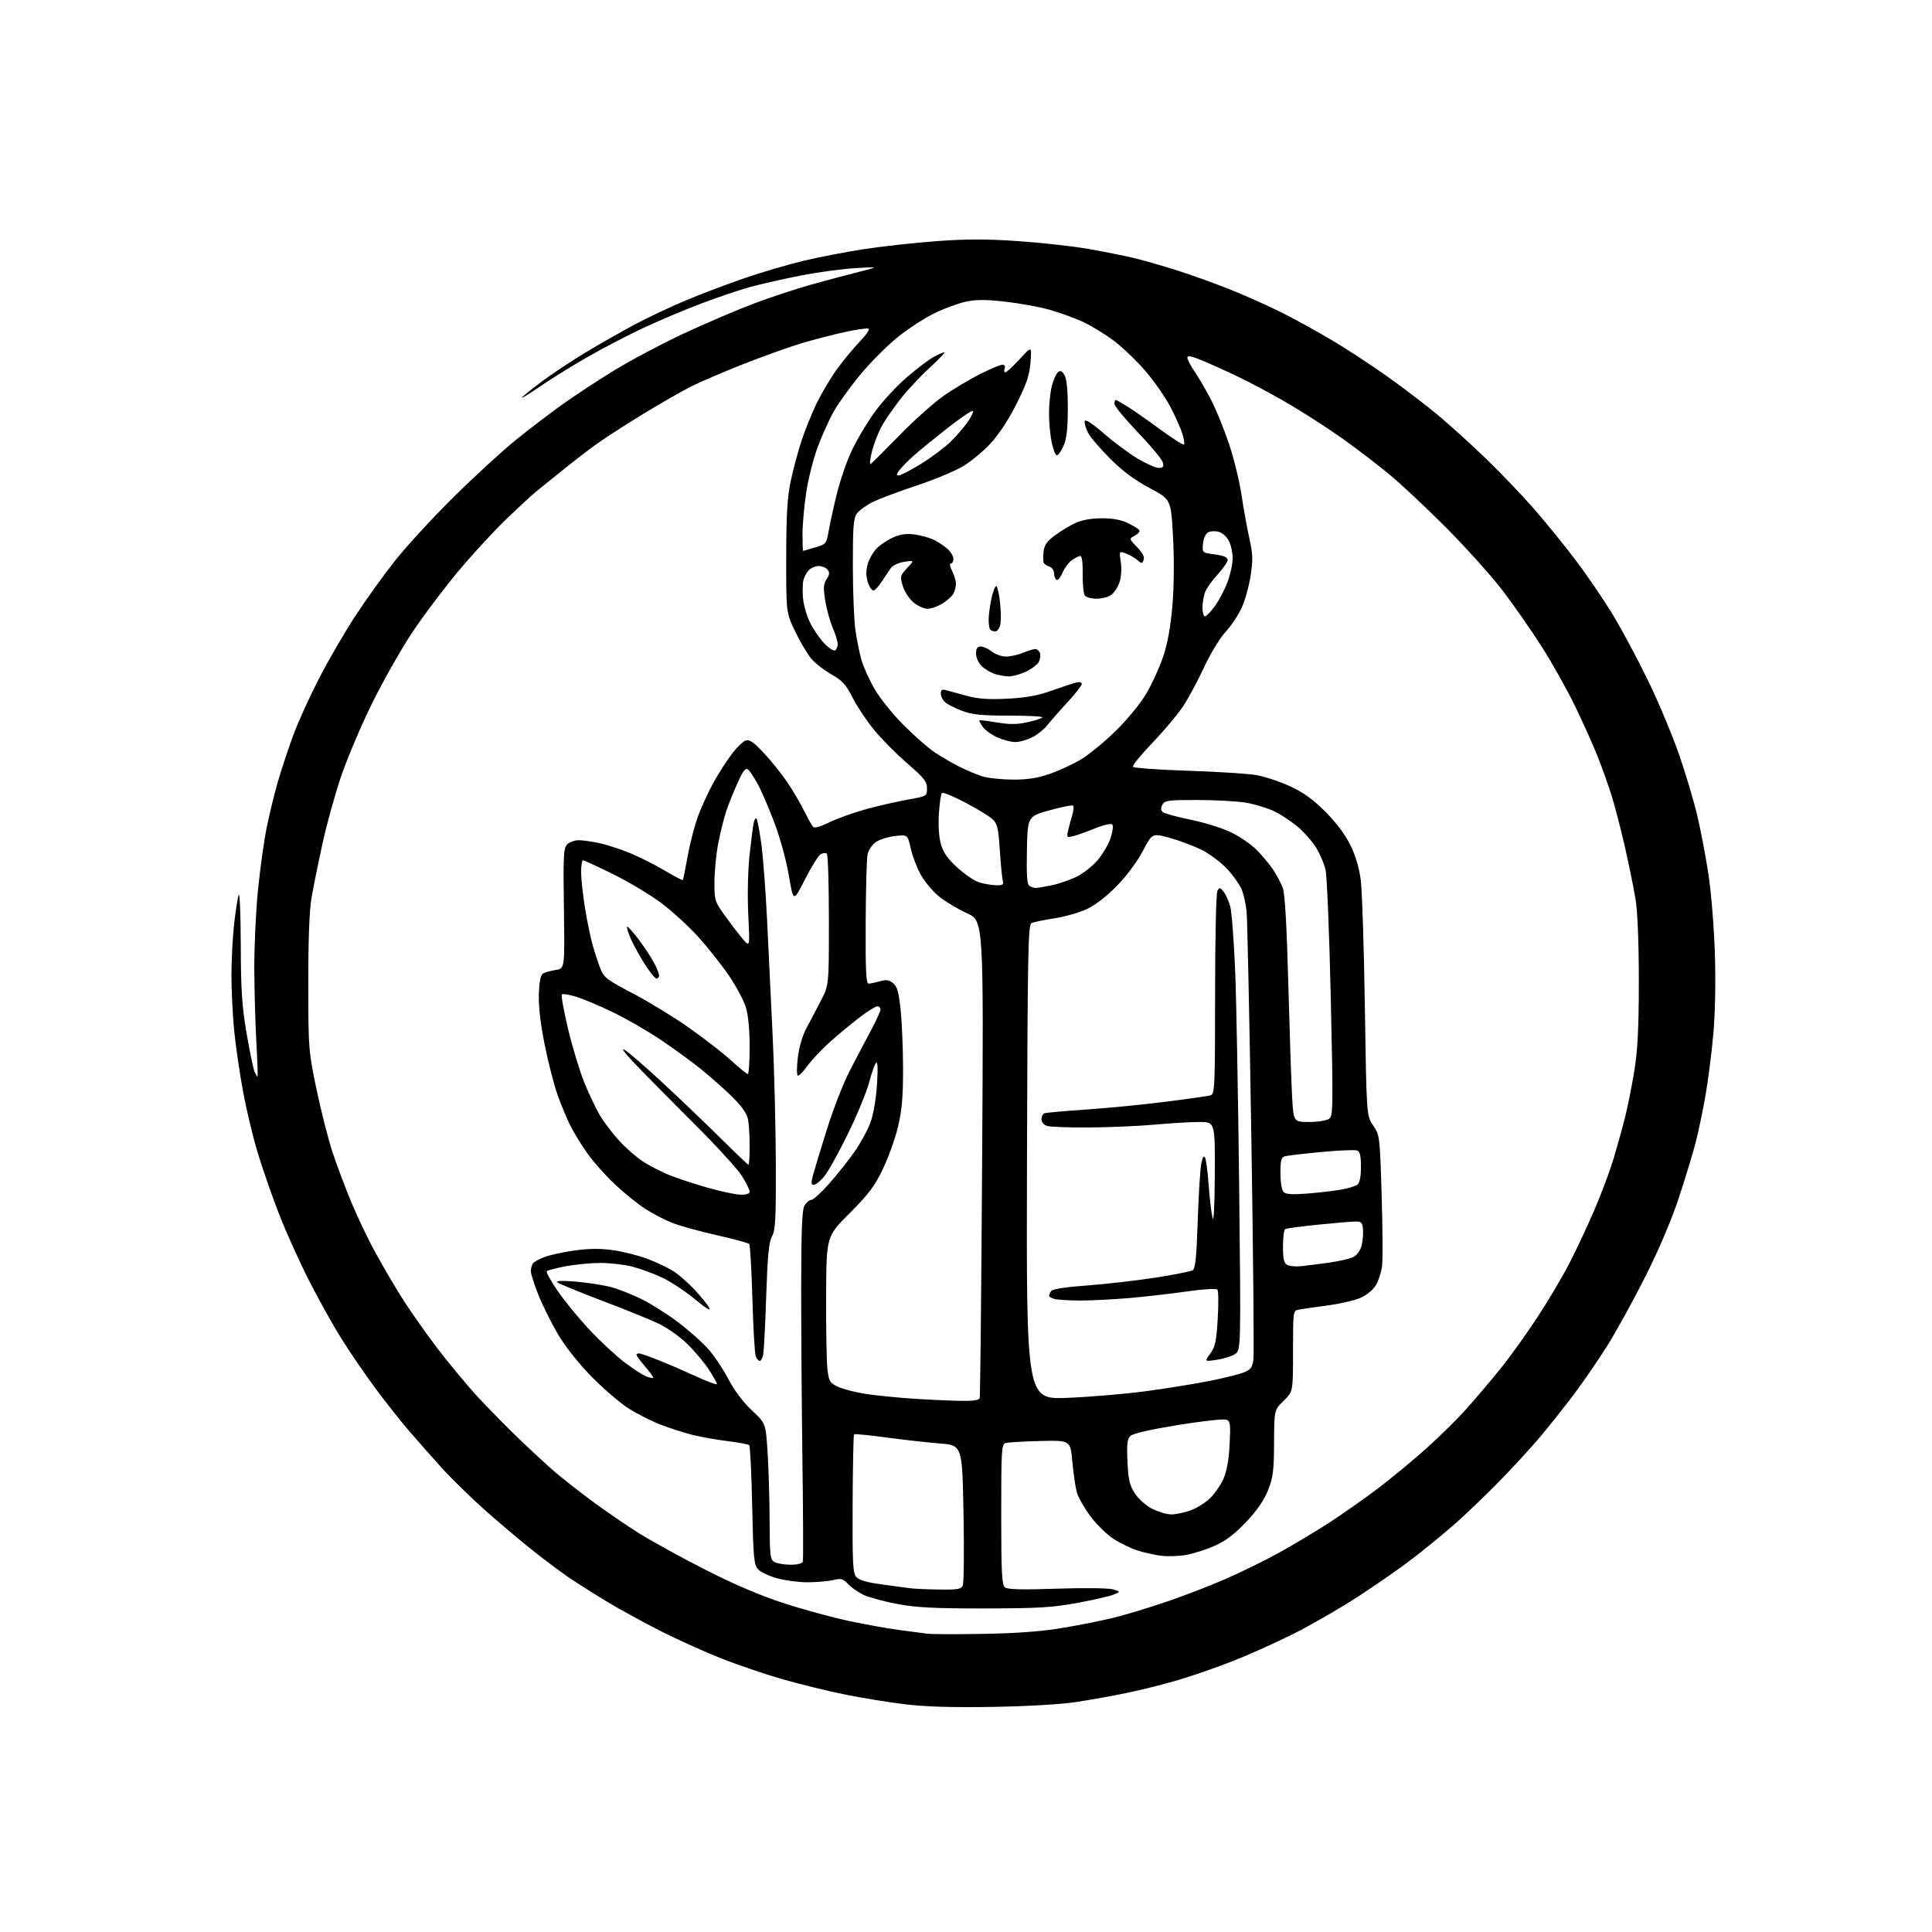 <?xml version="1.0" encoding="UTF-8" standalone="no"?>
<svg 
  version="1.1" 
  xmlns="http://www.w3.org/2000/svg" 
  xmlns:xlink="http://www.w3.org/1999/xlink" 
  xmlns:svg="http://www.w3.org/2000/svg"
  xmlns:rdf="http://www.w3.org/1999/02/22-rdf-syntax-ns#"
  xmlns:cc="http://creativecommons.org/ns#"
  xmlns:dc="http://purl.org/dc/elements/1.1/"
  viewBox="0 0 768 768"
  width="768"
  height="768"
>
<style>svg {background-color: white; }</style>"
<path stroke="none" fill="black" fill-rule="evenodd" d="M394.50,678.52C378.71,678.78 367.85,678.46 359.84,677.49C353.42,676.72 342.60,674.96 335.79,673.58C328.98,672.20 317.88,669.48 311.14,667.54C304.39,665.60 293.66,661.97 287.29,659.48C280.92,656.99 270.04,652.10 263.11,648.62C256.17,645.13 246.24,639.69 241.03,636.53C235.82,633.37 229.07,629.09 226.03,627.02C222.99,624.95 216.68,620.23 212.00,616.52C207.32,612.82 198.89,605.70 193.24,600.71C187.60,595.72 179.69,588.00 175.67,583.57C171.64,579.13 165.65,572.35 162.35,568.50C159.05,564.65 153.15,557.18 149.24,551.90C145.32,546.61 139.36,537.91 135.99,532.56C132.62,527.22 126.73,516.69 122.91,509.18C119.08,501.66 113.71,489.77 110.98,482.74C108.24,475.72 104.42,464.76 102.49,458.39C100.55,452.01 97.89,440.88 96.57,433.65C95.24,426.42 93.67,415.58 93.08,409.58C92.49,403.57 92.00,393.76 92.00,387.79C92.00,381.81 92.48,372.62 93.06,367.37C93.65,362.12 94.47,356.90 94.89,355.76C95.31,354.63 95.68,363.56 95.71,375.60C95.76,393.37 96.18,399.93 97.96,410.40C99.17,417.49 100.59,424.41 101.11,425.78C101.63,427.16 102.19,428.10 102.36,427.89C102.53,427.67 102.33,421.65 101.92,414.50C101.51,407.35 101.13,394.25 101.09,385.39C101.04,376.53 101.69,362.35 102.54,353.89C103.38,345.43 104.95,334.18 106.02,328.91C107.10,323.63 109.12,315.35 110.52,310.52C111.93,305.68 114.67,297.39 116.63,292.11C118.59,286.82 123.22,276.65 126.92,269.50C130.62,262.35 137.02,251.32 141.15,245.00C145.27,238.68 152.38,228.78 156.94,223.00C161.50,217.22 172.06,205.75 180.41,197.50C188.76,189.25 199.85,179.07 205.05,174.88C210.25,170.69 218.55,164.35 223.50,160.81C228.45,157.26 237.87,151.07 244.44,147.06C251.01,143.05 263.39,136.50 271.94,132.51C280.50,128.53 292.90,123.22 299.50,120.73C306.10,118.24 316.45,114.82 322.50,113.13C328.55,111.44 337.10,109.16 341.50,108.06C349.50,106.06 349.50,106.06 340.09,106.58C334.91,106.86 325.01,108.22 318.09,109.58C311.17,110.95 302.12,113.00 298.00,114.14C293.88,115.28 285.13,118.24 278.58,120.72C272.02,123.21 261.61,127.61 255.43,130.51C249.26,133.41 239.33,138.59 233.36,142.02C227.39,145.45 218.99,150.66 214.71,153.60C210.42,156.54 207.16,158.55 207.46,158.06C207.77,157.57 211.27,154.72 215.26,151.74C219.24,148.75 227.07,143.56 232.65,140.19C238.23,136.83 247.01,131.83 252.16,129.08C257.31,126.33 266.47,122.00 272.51,119.46C278.56,116.92 289.12,112.92 296.00,110.56C302.88,108.20 313.45,105.10 319.50,103.65C325.55,102.21 336.35,100.13 343.50,99.03C350.65,97.93 363.60,96.50 372.29,95.86C384.23,94.98 392.13,94.98 404.79,95.85C413.98,96.49 426.45,97.87 432.50,98.93C438.55,99.99 446.65,101.60 450.50,102.51C454.35,103.41 462.45,105.74 468.50,107.68C474.55,109.62 484.29,113.16 490.15,115.54C496.01,117.93 504.91,121.94 509.93,124.46C514.95,126.99 523.88,131.92 529.78,135.43C535.68,138.94 545.67,145.50 552.00,150.02C558.33,154.53 567.33,161.42 572.00,165.33C576.67,169.25 585.16,176.96 590.85,182.47C596.55,187.99 604.96,196.78 609.54,202.00C614.12,207.22 621.65,216.48 626.26,222.56C630.87,228.64 637.68,238.65 641.39,244.81C645.09,250.97 651.43,262.86 655.47,271.25C659.51,279.64 664.91,292.57 667.48,300.00C670.04,307.43 673.27,318.23 674.64,324.00C676.02,329.77 678.04,340.35 679.13,347.50C680.22,354.69 681.37,368.77 681.69,379.00C682.05,390.22 681.81,402.78 681.08,410.92C680.43,418.30 679.03,429.33 677.97,435.42C676.91,441.52 675.10,450.10 673.96,454.50C672.82,458.90 669.80,468.78 667.26,476.46C664.42,485.03 659.32,497.00 654.05,507.46C649.33,516.83 642.55,529.15 638.99,534.84C635.42,540.52 629.40,549.30 625.60,554.34C621.81,559.38 615.67,567.10 611.95,571.50C608.24,575.90 600.76,584.01 595.35,589.51C589.93,595.02 582.12,602.48 578.00,606.08C573.88,609.69 566.67,615.59 562.00,619.20C557.33,622.81 547.60,629.62 540.38,634.33C533.17,639.05 521.47,645.81 514.38,649.37C507.30,652.92 496.32,657.86 489.98,660.33C483.65,662.81 473.97,666.18 468.47,667.81C462.98,669.44 453.79,671.75 448.05,672.94C442.32,674.13 433.10,675.79 427.56,676.62C421.69,677.51 407.92,678.30 394.50,678.52zM391.00,649.49C404.76,649.24 414.17,648.51 422.97,647.03C429.83,645.88 439.05,644.01 443.47,642.88C447.89,641.76 456.90,639.02 463.50,636.79C470.10,634.56 480.63,630.51 486.91,627.78C493.18,625.05 502.86,620.31 508.41,617.24C513.96,614.18 522.92,608.82 528.31,605.33C533.71,601.83 542.49,595.67 547.81,591.63C553.14,587.58 561.77,580.44 567.00,575.76C572.23,571.08 579.46,563.93 583.08,559.87C586.70,555.82 592.75,548.67 596.52,544.00C600.30,539.33 606.89,530.14 611.18,523.58C615.48,517.03 621.24,507.27 624.00,501.90C626.76,496.53 631.21,487.01 633.89,480.75C636.57,474.49 639.92,465.57 641.32,460.93C642.72,456.29 644.79,448.86 645.92,444.41C647.04,439.96 648.75,431.41 649.71,425.41C651.02,417.19 651.45,408.47 651.46,390.00C651.46,374.64 650.97,362.52 650.16,357.50C649.44,353.10 647.52,343.65 645.89,336.50C644.26,329.35 641.86,320.12 640.55,316.00C639.25,311.88 636.75,304.90 635.01,300.50C633.26,296.10 629.21,287.10 626.01,280.50C622.82,273.90 616.82,263.23 612.69,256.79C608.56,250.35 601.65,240.45 597.34,234.79C593.04,229.13 582.98,217.93 575.01,209.90C567.03,201.87 556.67,192.17 552.00,188.34C547.33,184.51 539.23,178.32 534.00,174.58C528.77,170.83 519.25,164.67 512.83,160.87C506.42,157.07 496.52,151.77 490.83,149.11C485.15,146.44 478.59,143.53 476.25,142.64C473.07,141.42 472.00,141.33 472.00,142.26C472.01,142.94 473.38,145.53 475.06,148.00C476.74,150.47 479.69,155.58 481.61,159.34C483.54,163.10 486.67,170.82 488.57,176.50C490.47,182.17 492.69,191.25 493.50,196.66C494.31,202.07 495.72,209.86 496.63,213.96C498.04,220.27 498.11,222.57 497.13,228.91C496.49,233.03 494.89,238.75 493.57,241.62C492.26,244.50 489.37,248.82 487.15,251.22C484.91,253.65 481.13,259.89 478.63,265.27C476.16,270.60 472.42,277.55 470.33,280.73C468.23,283.90 462.76,290.41 458.17,295.20C453.58,299.98 450.07,304.30 450.37,304.80C450.68,305.29 460.51,306.01 472.22,306.38C483.92,306.76 496.20,307.54 499.50,308.12C502.80,308.70 508.79,310.70 512.82,312.56C518.17,315.02 521.96,317.76 526.90,322.72C531.24,327.08 534.79,331.82 536.83,336.00C538.90,340.24 540.33,345.12 540.95,350.05C541.47,354.20 542.20,376.92 542.56,400.55C543.22,443.50 543.22,443.50 545.86,447.41C548.47,451.28 548.51,451.63 549.22,474.91C549.62,487.89 549.70,500.57 549.40,503.11C549.10,505.64 547.97,509.16 546.90,510.93C545.76,512.80 543.20,514.89 540.72,515.96C538.40,516.97 532.45,518.32 527.50,518.97C522.55,519.62 517.49,520.36 516.25,520.60C514.03,521.03 514.00,521.24 514.00,537.12C514.00,553.20 514.00,553.20 510.26,556.85C506.52,560.50 506.52,560.50 506.46,573.50C506.41,584.63 506.07,587.34 504.09,592.35C502.53,596.31 499.74,600.36 495.41,604.95C490.91,609.72 487.29,612.50 483.13,614.36C479.89,615.82 474.82,617.47 471.87,618.04C468.91,618.61 464.25,618.79 461.50,618.43C458.75,618.07 454.48,617.11 452.00,616.29C449.52,615.48 445.37,613.46 442.76,611.81C440.16,610.16 436.00,606.12 433.53,602.83C431.06,599.54 428.59,595.17 428.03,593.13C427.48,591.08 426.69,585.60 426.27,580.97C425.50,572.53 425.50,572.53 413.50,572.82C406.90,572.98 400.71,573.34 399.75,573.63C398.14,574.09 398.00,576.32 398.00,601.94C398.00,625.01 398.25,629.96 399.45,630.96C400.53,631.85 405.83,632.00 420.20,631.52C431.34,631.15 440.77,631.28 442.50,631.82C445.50,632.75 445.50,632.75 442.55,633.93C440.93,634.57 434.40,636.06 428.05,637.22C418.31,639.01 412.58,639.35 391.50,639.38C371.93,639.41 364.45,639.04 357.08,637.68C351.89,636.72 345.82,635.11 343.58,634.11C341.33,633.10 338.46,631.14 337.19,629.76C335.15,627.54 334.43,627.34 331.19,628.10C329.16,628.57 324.60,628.96 321.07,628.98C317.53,628.99 312.04,628.27 308.86,627.38C305.69,626.49 302.29,624.87 301.30,623.78C299.71,622.03 299.44,619.09 299.00,598.48C298.73,585.66 298.20,574.86 297.83,574.49C297.46,574.13 293.64,573.40 289.33,572.88C285.02,572.36 278.80,571.26 275.50,570.44C272.20,569.62 266.48,567.80 262.80,566.40C259.11,565.01 253.26,562.04 249.80,559.82C246.33,557.60 239.68,551.86 235.00,547.08C229.94,541.89 224.60,535.14 221.80,530.38C219.21,525.99 215.72,518.96 214.05,514.78C212.37,510.59 211.01,506.34 211.02,505.33C211.02,504.33 211.38,502.95 211.81,502.28C212.23,501.61 214.47,500.39 216.78,499.58C219.08,498.77 224.49,497.62 228.80,497.03C234.20,496.29 238.84,496.27 243.76,496.97C247.69,497.52 253.79,499.07 257.32,500.40C260.86,501.73 265.49,503.92 267.62,505.27C269.76,506.62 273.58,509.96 276.11,512.68C278.65,515.40 281.28,518.65 281.95,519.90C282.73,521.37 280.73,520.17 276.33,516.53C272.58,513.43 266.77,509.57 263.43,507.97C260.09,506.38 254.70,504.38 251.47,503.53C248.23,502.69 242.41,502.02 238.54,502.04C234.67,502.06 228.46,502.66 224.74,503.38C221.02,504.10 217.70,504.97 217.36,505.31C217.02,505.65 218.93,509.15 221.62,513.08C224.30,517.01 230.00,523.98 234.29,528.56C238.57,533.14 244.87,538.99 248.29,541.56C251.70,544.13 255.57,546.64 256.89,547.15C258.20,547.65 259.44,547.90 259.63,547.70C259.83,547.51 258.42,545.51 256.49,543.26C254.57,541.02 253.00,538.92 253.00,538.59C253.00,538.27 253.49,538.00 254.08,538.00C254.68,538.00 258.39,539.31 262.33,540.91C266.28,542.50 272.99,545.42 277.25,547.38C281.51,549.34 285.00,550.59 285.00,550.15C285.00,549.70 283.55,547.13 281.78,544.42C280.01,541.71 276.19,537.16 273.29,534.31C270.36,531.42 265.25,527.80 261.76,526.15C258.32,524.51 248.07,520.36 239.00,516.92C229.93,513.48 222.05,510.24 221.50,509.72C220.87,509.11 223.54,509.02 228.83,509.46C233.41,509.84 239.70,510.81 242.80,511.62C245.91,512.43 251.61,514.69 255.47,516.65C259.34,518.61 265.81,522.74 269.85,525.83C273.90,528.91 279.11,533.55 281.44,536.15C283.77,538.74 287.41,544.15 289.52,548.18C291.93,552.77 295.42,557.41 298.87,560.63C304.38,565.76 304.38,565.76 305.12,577.13C305.53,583.38 305.89,595.57 305.93,604.21C305.99,618.69 306.15,620.01 307.93,620.96C309.00,621.53 311.87,622.00 314.33,622.00C317.04,622.00 318.93,621.51 319.14,620.75C319.34,620.06 319.27,602.17 318.98,581.00C318.70,559.83 318.47,528.77 318.48,512.00C318.50,489.02 318.82,480.95 319.79,479.25C320.49,478.01 321.70,477.00 322.47,477.00C323.24,477.00 326.49,474.04 329.69,470.42C332.88,466.81 337.41,461.11 339.74,457.76C342.07,454.42 344.87,449.28 345.97,446.36C347.15,443.20 348.22,437.08 348.61,431.27C349.03,424.80 348.92,421.84 348.26,422.50C347.71,423.05 346.45,426.60 345.45,430.40C344.44,434.19 340.63,443.42 336.97,450.90C333.31,458.38 329.08,465.96 327.57,467.75C326.06,469.54 324.22,471.00 323.49,471.00C322.44,471.00 322.37,470.20 323.15,467.25C323.70,465.19 326.19,456.98 328.69,449.00C331.18,441.03 335.20,430.68 337.61,426.00C340.02,421.33 343.80,414.14 346.00,410.04C348.20,405.94 350.00,402.00 350.00,401.29C350.00,400.58 349.44,400.00 348.75,400.01C348.06,400.02 344.99,401.93 341.92,404.26C338.84,406.59 333.57,410.95 330.19,413.95C326.82,416.95 322.66,421.34 320.95,423.71C319.25,426.09 317.52,427.82 317.10,427.56C316.69,427.31 316.71,424.04 317.16,420.30C317.67,416.10 319.01,411.59 320.68,408.50C322.16,405.75 324.76,400.82 326.44,397.54C329.50,391.58 329.50,391.58 329.50,365.88C329.50,351.74 329.14,339.81 328.70,339.37C328.26,338.93 327.14,339.04 326.20,339.60C325.27,340.17 322.45,344.69 319.94,349.64C315.38,358.65 315.38,358.65 313.59,348.07C312.58,342.08 310.08,332.95 307.82,327.00C305.63,321.23 302.67,314.35 301.25,311.73C299.83,309.11 298.09,306.49 297.39,305.91C296.42,305.11 295.49,306.23 293.44,310.68C291.97,313.88 289.92,318.91 288.90,321.85C287.88,324.79 286.36,330.80 285.52,335.21C284.68,339.62 284.00,346.60 284.00,350.73C284.00,358.04 284.12,358.42 288.44,364.37C290.88,367.74 294.05,371.85 295.48,373.50C298.08,376.50 298.08,376.50 297.45,363.50C297.08,355.86 297.29,346.17 297.95,340.00C298.58,334.23 299.32,328.43 299.60,327.13C299.87,325.83 300.37,325.04 300.70,325.37C301.04,325.70 301.90,330.15 302.61,335.24C303.32,340.33 304.37,354.18 304.94,366.00C305.51,377.82 306.50,398.30 307.13,411.50C307.77,424.70 308.34,447.43 308.40,462.00C308.49,484.63 308.26,488.94 306.88,491.50C305.62,493.85 305.12,499.05 304.57,515.50C304.19,527.05 303.64,537.51 303.33,538.75C303.03,539.99 302.43,541.00 302.00,541.00C301.57,541.00 300.87,540.21 300.44,539.25C300.02,538.29 299.41,527.97 299.09,516.33C298.76,504.69 298.18,494.85 297.80,494.46C297.41,494.08 291.56,492.51 284.80,490.98C278.03,489.45 270.11,487.25 267.18,486.09C264.26,484.93 259.49,482.46 256.59,480.60C253.69,478.75 248.28,474.38 244.56,470.91C240.85,467.44 235.88,461.87 233.53,458.55C231.17,455.22 228.12,450.25 226.74,447.50C225.37,444.75 223.07,439.23 221.64,435.24C220.21,431.24 217.88,422.15 216.47,415.04C214.77,406.48 214.01,399.69 214.21,394.91C214.42,389.76 214.93,387.48 216.00,386.91C216.82,386.47 219.07,385.86 221.00,385.56C224.50,385.00 224.50,385.00 224.16,361.16C223.86,339.99 224.01,337.14 225.48,335.66C226.40,334.75 228.44,334.00 230.02,334.00C231.61,334.00 235.27,334.51 238.16,335.13C241.06,335.75 246.49,337.50 250.24,339.03C253.98,340.55 260.22,343.69 264.10,345.99C267.98,348.30 271.28,350.03 271.43,349.84C271.59,349.65 272.47,345.31 273.39,340.19C274.31,335.07 276.19,327.87 277.58,324.19C278.96,320.51 281.64,314.69 283.53,311.25C285.42,307.81 288.64,302.75 290.70,300.00C292.75,297.25 295.33,294.71 296.43,294.36C297.97,293.87 299.61,295.01 303.69,299.39C306.59,302.50 310.71,307.63 312.84,310.77C314.98,313.92 317.96,318.98 319.48,322.00C321.00,325.02 322.63,327.99 323.11,328.59C323.71,329.34 325.74,328.81 329.74,326.86C332.91,325.31 339.55,322.94 344.50,321.60C349.45,320.26 356.88,318.56 361.00,317.83C368.46,316.51 368.50,316.48 368.50,313.36C368.50,310.69 367.33,309.22 360.51,303.32C356.12,299.53 350.18,293.51 347.30,289.96C344.42,286.41 340.64,280.69 338.89,277.27C336.27,272.11 334.82,270.52 330.51,268.09C327.65,266.48 324.04,263.66 322.50,261.83C320.95,260.00 318.07,255.12 316.09,251.00C312.50,243.50 312.50,243.50 312.53,221.50C312.56,204.57 312.97,197.62 314.30,191.34C315.25,186.85 317.17,179.65 318.57,175.34C319.97,171.03 322.75,164.17 324.75,160.09C326.76,156.02 330.38,149.94 332.81,146.59C335.24,143.24 339.25,138.42 341.71,135.87C344.18,133.32 345.78,130.98 345.28,130.68C344.79,130.37 340.53,130.96 335.82,131.99C331.11,133.01 323.27,135.06 318.38,136.53C313.50,138.01 303.20,141.69 295.50,144.73C287.80,147.76 278.40,151.80 274.61,153.70C270.82,155.61 261.94,160.71 254.89,165.03C247.83,169.36 239.45,174.80 236.28,177.13C233.10,179.46 227.12,184.09 223.00,187.43C218.88,190.76 214.38,194.40 213.01,195.50C211.64,196.60 206.51,201.32 201.62,206.00C196.72,210.68 188.01,220.12 182.25,227.00C176.49,233.88 168.19,244.90 163.81,251.50C159.42,258.10 152.27,270.74 147.91,279.59C143.54,288.43 138.00,301.52 135.57,308.67C133.15,315.82 129.80,327.94 128.14,335.59C126.47,343.24 124.53,352.88 123.81,357.00C122.97,361.88 122.53,373.76 122.55,391.00C122.57,416.97 122.64,417.81 125.81,433.00C127.59,441.52 130.46,452.77 132.18,458.00C133.90,463.23 137.27,472.18 139.66,477.90C142.05,483.62 146.10,492.17 148.67,496.90C151.24,501.63 155.83,509.55 158.88,514.50C161.93,519.45 168.34,528.67 173.12,535.00C177.90,541.33 185.42,550.40 189.83,555.18C194.23,559.95 201.81,567.66 206.67,572.30C211.53,576.95 217.75,582.69 220.50,585.05C223.25,587.42 229.86,592.61 235.19,596.58C240.52,600.55 249.07,606.41 254.19,609.60C259.31,612.79 271.19,619.31 280.58,624.09C291.84,629.82 302.40,634.32 311.58,637.30C319.24,639.79 330.90,642.97 337.50,644.37C344.10,645.77 353.10,647.38 357.50,647.95C361.90,648.52 366.85,649.18 368.50,649.41C370.15,649.65 380.27,649.68 391.00,649.49zM373.21,631.86C380.63,631.98 382.05,631.74 382.72,630.25C383.16,629.29 383.29,616.35 383.01,601.50C382.50,574.50 382.50,574.50 373.50,573.79C368.55,573.40 358.97,572.32 352.22,571.40C345.47,570.48 339.74,569.93 339.50,570.17C339.25,570.41 339.00,582.88 338.93,597.87C338.83,621.72 339.02,625.36 340.43,626.93C341.55,628.16 344.75,629.07 350.78,629.86C355.57,630.49 360.62,631.17 362.00,631.37C363.38,631.57 368.42,631.79 373.21,631.86zM465.62,602.00C467.34,602.00 470.72,601.31 473.12,600.46C475.53,599.61 479.01,597.47 480.87,595.71C482.73,593.94 485.16,590.48 486.28,588.01C487.65,584.96 488.46,580.56 488.79,574.28C489.22,566.01 489.08,564.97 487.45,564.34C486.45,563.96 477.81,564.92 468.24,566.47C457.11,568.28 450.29,569.85 449.31,570.83C448.09,572.05 447.86,574.17 448.19,581.09C448.54,588.40 449.03,590.45 451.22,593.76C452.73,596.04 455.66,598.62 458.17,599.85C460.55,601.03 463.91,602.00 465.62,602.00zM381.28,556.85C386.74,556.96 389.18,556.63 389.45,555.75C389.66,555.06 390.10,512.09 390.42,460.26C391.00,366.02 391.00,366.02 384.34,363.00C380.68,361.34 375.72,358.37 373.31,356.40C370.90,354.42 367.67,350.60 366.12,347.89C364.58,345.18 362.75,340.44 362.06,337.36C360.80,331.75 360.80,331.75 355.66,332.35C352.84,332.69 349.40,333.81 348.01,334.84C346.63,335.87 345.22,338.01 344.87,339.61C344.52,341.20 344.18,353.41 344.12,366.75C344.03,385.61 344.28,391.00 345.26,391.00C345.95,391.00 347.96,390.58 349.74,390.08C352.26,389.35 353.41,389.51 355.02,390.83C356.66,392.16 357.27,394.34 358.02,401.50C358.54,406.45 358.97,417.02 358.98,425.00C358.98,436.15 358.52,441.46 356.95,448.00C355.83,452.68 353.11,460.24 350.90,464.82C347.62,471.60 345.18,474.84 337.69,482.32C328.50,491.50 328.50,491.50 328.40,515.00C328.34,527.92 328.57,540.98 328.90,544.00C329.45,549.06 329.78,549.64 333.00,551.21C334.93,552.15 339.85,553.43 343.95,554.07C348.05,554.70 356.37,555.55 362.45,555.96C368.53,556.37 377.00,556.77 381.28,556.85zM424.24,555.67C433.19,555.32 447.25,554.13 455.50,553.03C463.75,551.92 475.23,550.07 481.00,548.91C486.77,547.75 492.91,546.21 494.63,545.50C497.19,544.44 497.85,543.51 498.26,540.35C498.54,538.23 498.16,498.48 497.43,452.00C496.69,405.52 495.84,365.10 495.53,362.18C495.22,359.25 494.33,355.34 493.56,353.49C492.79,351.64 490.22,348.03 487.86,345.47C485.50,342.91 481.00,339.52 477.87,337.93C474.73,336.35 468.98,334.17 465.10,333.09C458.04,331.14 458.04,331.14 454.27,338.32C452.01,342.63 447.86,348.20 443.89,352.24C439.74,356.47 435.27,359.90 431.88,361.45C428.92,362.81 423.12,364.44 418.99,365.07C414.87,365.70 410.82,366.55 410.00,366.96C408.69,367.62 408.47,379.37 408.24,462.01C407.99,556.31 407.99,556.31 424.24,555.67zM483.62,540.55C478.74,541.27 478.74,541.27 481.08,538.10C483.06,535.43 483.52,533.28 484.06,524.22C484.42,518.32 484.36,513.11 483.93,512.63C483.49,512.13 478.24,512.45 471.83,513.37C465.60,514.26 455.32,515.44 449.00,515.99C442.68,516.53 433.90,516.98 429.50,516.98C425.10,516.97 420.49,516.70 419.25,516.37C418.01,516.04 417.01,515.48 417.02,515.13C417.02,514.79 417.39,513.93 417.83,513.24C418.35,512.42 423.29,511.64 432.07,511.00C439.45,510.46 451.62,509.07 459.11,507.91C466.59,506.75 473.34,505.41 474.11,504.93C475.18,504.27 475.64,499.76 476.12,485.29C476.46,474.95 477.09,464.75 477.51,462.62C478.01,460.07 478.53,459.21 479.02,460.12C479.43,460.88 480.08,465.77 480.46,471.00C480.84,476.23 481.52,482.07 481.97,484.00C482.50,486.23 482.83,479.99 482.90,466.75C483.00,446.00 483.00,446.00 476.75,446.01C473.31,446.01 465.32,446.48 459.00,447.06C452.68,447.63 440.97,448.14 432.99,448.19C425.01,448.24 417.47,447.97 416.24,447.58C414.92,447.16 414.00,446.06 414.00,444.90C414.00,443.82 414.56,442.75 415.25,442.52C415.94,442.30 423.48,441.63 432.00,441.04C440.52,440.46 454.70,439.07 463.50,437.95C472.30,436.84 480.29,435.69 481.25,435.40C482.88,434.90 483.00,432.10 483.02,395.18C483.02,372.01 483.42,354.88 483.98,354.00C484.79,352.72 485.14,352.79 486.44,354.50C487.28,355.60 488.45,358.20 489.03,360.28C489.61,362.36 490.50,373.83 490.99,385.78C491.48,397.72 492.20,436.58 492.59,472.13C493.30,536.76 493.30,536.76 490.90,538.30C489.58,539.15 486.30,540.16 483.62,540.55zM517.42,503.32C519.66,503.07 524.63,502.43 528.45,501.90C532.27,501.36 536.52,500.38 537.89,499.71C539.42,498.97 540.72,497.20 541.25,495.15C541.72,493.30 541.97,490.38 541.81,488.65C541.54,485.86 541.15,485.51 538.50,485.58C536.85,485.63 530.15,486.20 523.61,486.86C517.07,487.52 511.33,488.29 510.86,488.59C510.39,488.88 510.00,491.99 510.00,495.51C510.00,500.43 510.38,502.11 511.67,502.83C512.58,503.35 515.17,503.56 517.42,503.32zM294.25,474.89C296.72,474.96 298.00,474.56 298.00,473.70C298.00,472.98 296.61,470.17 294.91,467.45C293.21,464.73 284.55,455.26 275.66,446.41C266.77,437.56 256.35,427.01 252.50,422.96C248.10,418.33 246.61,416.29 248.50,417.47C250.15,418.50 257.11,424.55 263.96,430.92C270.81,437.29 281.07,447.11 286.75,452.75C292.44,458.39 297.29,463.00 297.54,463.00C297.79,463.00 298.00,459.68 298.00,455.62C298.00,451.57 297.70,446.73 297.33,444.88C296.88,442.60 294.81,439.67 290.94,435.88C287.79,432.79 282.13,427.79 278.36,424.76C274.59,421.74 267.40,416.52 262.38,413.16C257.36,409.81 249.06,405.02 243.92,402.52C238.79,400.02 232.21,397.22 229.31,396.31C226.40,395.39 223.72,394.94 223.36,395.31C222.99,395.68 224.12,401.95 225.87,409.24C227.63,416.53 230.54,426.11 232.35,430.52C234.16,434.93 236.91,440.69 238.45,443.33C240.00,445.97 243.46,450.53 246.15,453.47C248.83,456.40 253.16,460.17 255.76,461.83C258.37,463.50 262.98,465.86 266.00,467.08C269.02,468.31 275.77,470.54 281.00,472.04C286.23,473.55 292.19,474.83 294.25,474.89zM519.50,474.47C523.90,474.13 529.92,473.44 532.89,472.93C535.85,472.43 538.89,471.51 539.64,470.89C540.51,470.16 541.00,467.61 541.00,463.85C541.00,459.42 540.61,457.79 539.44,457.34C538.59,457.01 532.18,457.28 525.19,457.94C518.21,458.60 511.71,459.36 510.75,459.64C509.32,460.04 509.00,461.29 509.00,466.37C509.00,470.01 509.52,473.12 510.25,473.85C511.15,474.75 513.73,474.92 519.50,474.47zM520.41,446.00C523.82,446.00 527.39,445.43 528.34,444.74C529.95,443.57 529.99,440.49 529.00,396.50C528.42,370.57 527.47,347.71 526.89,345.50C526.31,343.30 524.76,339.63 523.43,337.35C522.11,335.07 518.94,331.36 516.39,329.11C513.83,326.86 509.44,323.91 506.62,322.55C503.80,321.19 498.57,319.61 495.00,319.04C491.43,318.48 482.78,318.01 475.79,318.01C464.32,318.00 462.97,318.19 462.06,319.89C461.33,321.25 461.40,322.08 462.29,322.83C462.98,323.40 468.01,324.78 473.47,325.89C478.93,327.01 486.14,329.27 489.49,330.92C492.85,332.57 497.31,335.63 499.40,337.71C501.50,339.80 504.44,343.30 505.95,345.50C507.45,347.70 509.25,351.07 509.94,353.00C510.78,355.33 511.51,368.01 512.12,391.00C512.63,409.98 513.30,430.11 513.62,435.75C514.19,446.00 514.19,446.00 520.41,446.00zM297.25,426.95C297.66,426.98 298.00,422.13 298.00,416.18C298.00,409.41 297.44,403.52 296.50,400.43C295.67,397.72 292.63,392.04 289.75,387.80C286.86,383.57 281.36,376.63 277.53,372.38C273.69,368.14 266.98,362.01 262.61,358.77C258.24,355.53 249.68,350.43 243.61,347.44C237.53,344.45 232.20,342.00 231.78,342.00C231.35,342.00 231.00,344.14 231.00,346.75C231.01,349.36 231.70,355.77 232.55,361.00C233.40,366.22 234.80,372.97 235.67,376.00C236.54,379.02 237.92,383.18 238.73,385.23C240.04,388.55 241.47,389.63 251.35,394.78C257.48,397.97 267.45,404.04 273.50,408.28C279.55,412.51 287.20,418.43 290.50,421.44C293.80,424.45 296.84,426.93 297.25,426.95zM260.99,389.00C260.43,389.00 258.35,386.47 256.37,383.37C254.39,380.27 251.89,375.74 250.80,373.29C249.72,370.84 249.03,368.63 249.28,368.39C249.52,368.15 251.54,370.36 253.77,373.32C256.00,376.27 258.77,380.44 259.91,382.58C261.06,384.72 262.00,387.04 262.00,387.74C262.00,388.43 261.54,389.00 260.99,389.00zM411.70,352.98C412.36,352.99 415.29,352.49 418.20,351.88C421.12,351.26 425.59,349.70 428.14,348.42C430.69,347.13 434.38,344.21 436.33,341.92C438.29,339.64 440.59,335.71 441.45,333.19C442.33,330.60 442.63,328.23 442.14,327.74C441.65,327.25 438.72,327.91 435.38,329.27C432.14,330.58 428.25,331.97 426.72,332.36C424.10,333.01 423.98,332.90 424.56,330.28C424.90,328.75 425.63,326.01 426.19,324.18C426.74,322.36 426.93,320.60 426.60,320.26C426.27,319.93 422.06,320.76 417.25,322.10C408.50,324.53 408.50,324.53 408.22,337.94C408.01,347.99 408.26,351.55 409.22,352.16C409.92,352.60 411.04,352.98 411.70,352.98zM395.82,351.90C398.52,351.98 399.04,351.68 398.64,350.25C398.37,349.29 397.83,343.82 397.45,338.09C396.85,329.02 396.47,327.41 394.48,325.59C393.22,324.44 388.36,321.48 383.68,319.01C378.99,316.53 374.83,314.84 374.43,315.24C374.03,315.64 373.48,319.35 373.22,323.48C372.93,328.01 373.24,332.79 374.01,335.52C374.94,338.86 376.66,341.31 380.52,344.85C383.41,347.49 387.29,350.13 389.14,350.72C390.99,351.31 393.99,351.84 395.82,351.90zM402.50,309.91C408.25,309.94 412.35,309.32 417.06,307.71C420.66,306.48 426.27,303.91 429.52,301.99C432.77,300.07 439.09,294.90 443.56,290.50C448.29,285.85 453.41,279.57 455.79,275.50C458.04,271.65 461.03,265.05 462.44,260.84C464.12,255.78 465.34,249.01 466.04,240.84C466.69,233.25 466.79,222.74 466.30,213.51C465.50,198.52 465.50,198.52 457.00,194.01C451.12,190.89 446.29,187.30 441.33,182.35C437.38,178.41 433.42,173.77 432.52,172.03C431.62,170.29 431.02,168.22 431.19,167.43C431.40,166.48 434.01,168.17 438.91,172.41C442.98,175.94 449.05,180.44 452.39,182.41C455.72,184.38 459.44,186.00 460.63,186.00C462.38,186.00 462.70,185.57 462.24,183.82C461.93,182.62 457.47,177.25 452.34,171.88C447.20,166.51 443.00,161.42 443.00,160.56C443.00,159.70 443.23,159.00 443.52,159.00C443.81,159.00 445.94,160.20 448.27,161.66C450.60,163.13 456.46,167.23 461.30,170.78C466.14,174.33 470.35,176.99 470.65,176.68C470.95,176.38 470.65,174.42 469.98,172.32C469.31,170.22 467.19,165.47 465.26,161.77C463.34,158.07 458.95,151.73 455.51,147.69C452.06,143.65 446.37,138.18 442.87,135.53C439.37,132.87 433.72,129.43 430.33,127.88C426.93,126.32 420.92,124.15 416.96,123.06C413.00,121.96 405.17,120.55 399.55,119.91C391.83,119.04 388.01,119.05 383.94,119.92C380.98,120.55 375.39,122.61 371.53,124.48C367.66,126.35 361.13,130.59 357.01,133.89C352.88,137.20 346.21,143.86 342.18,148.70C338.14,153.54 333.29,160.27 331.38,163.67C329.48,167.06 326.57,173.54 324.91,178.08C323.26,182.61 321.25,190.64 320.46,195.91C319.66,201.19 319.01,208.54 319.01,212.25C319.00,215.96 319.11,218.99 319.25,218.98C319.39,218.98 321.52,218.37 324.00,217.63C328.34,216.35 328.53,216.12 329.35,211.40C329.82,208.70 331.23,202.18 332.50,196.91C333.76,191.64 336.41,183.81 338.39,179.53C340.37,175.24 344.52,168.22 347.62,163.93C350.71,159.63 356.56,153.29 360.62,149.84C364.67,146.38 369.46,142.77 371.25,141.82C373.04,140.86 374.90,140.06 375.39,140.04C375.89,140.02 373.33,142.72 369.70,146.04C366.08,149.36 360.91,154.87 358.21,158.29C355.52,161.70 352.15,166.53 350.73,169.00C349.31,171.47 347.49,176.09 346.67,179.25C345.86,182.41 345.58,184.76 346.07,184.46C346.55,184.16 351.73,179.01 357.58,173.01C363.44,167.00 371.44,159.88 375.36,157.17C379.29,154.47 385.75,150.62 389.73,148.63C393.70,146.63 397.62,145.00 398.44,145.00C399.36,145.00 399.71,145.58 399.36,146.50C399.05,147.32 399.17,148.01 399.64,148.02C400.11,148.03 402.67,145.67 405.32,142.77C410.14,137.50 410.14,137.50 409.65,143.96C409.25,149.12 408.14,152.43 404.12,160.46C401.02,166.66 397.07,172.70 393.80,176.24C390.88,179.40 385.86,183.55 382.63,185.45C379.40,187.36 371.08,190.80 364.13,193.10C357.18,195.40 349.39,198.33 346.82,199.62C344.25,200.91 341.43,202.97 340.57,204.20C339.28,206.05 339.00,209.73 339.02,224.97C339.03,235.16 339.49,246.65 340.04,250.50C340.59,254.35 341.69,259.75 342.49,262.50C343.28,265.25 345.64,270.42 347.72,273.99C349.80,277.56 354.88,283.88 359.00,288.04C363.12,292.19 368.62,297.04 371.21,298.82C373.81,300.59 378.31,303.24 381.21,304.70C384.12,306.16 388.30,307.92 390.50,308.61C392.70,309.30 398.10,309.88 402.50,309.91zM403.54,294.98C401.87,294.97 398.65,294.11 396.38,293.09C394.12,292.06 391.54,290.18 390.66,288.92C389.77,287.65 389.17,286.50 389.32,286.35C389.47,286.20 392.62,286.58 396.33,287.19C401.44,288.04 404.36,288.01 408.51,287.08C411.51,286.41 414.16,285.55 414.39,285.17C414.63,284.79 408.68,284.48 401.16,284.47C390.21,284.47 386.51,284.10 382.50,282.58C379.75,281.55 376.71,280.02 375.75,279.19C374.79,278.37 374.00,276.81 374.00,275.73C374.00,274.17 374.46,273.90 376.25,274.41C377.49,274.77 381.20,275.78 384.50,276.65C388.91,277.83 393.14,278.12 400.50,277.74C407.79,277.37 412.53,276.51 418.00,274.56C422.12,273.10 426.51,271.64 427.75,271.33C429.10,270.99 430.00,271.22 430.00,271.91C430.00,272.54 427.41,275.85 424.24,279.28C421.07,282.70 417.49,286.78 416.28,288.34C415.06,289.90 412.38,292.04 410.32,293.09C408.26,294.14 405.21,294.99 403.54,294.98zM401.00,268.89C399.62,268.86 397.20,268.44 395.62,267.97C394.03,267.49 391.67,266.10 390.37,264.88C388.96,263.55 388.00,261.51 388.00,259.83C388.00,257.73 388.48,257.00 389.87,257.00C390.89,257.00 392.87,257.90 394.27,259.00C395.67,260.10 398.22,261.00 399.94,261.00C401.66,261.00 404.68,260.32 406.65,259.50C408.63,258.68 410.82,258.00 411.52,258.00C412.21,258.00 413.06,258.71 413.39,259.57C413.72,260.44 413.51,262.05 412.92,263.16C412.32,264.26 409.96,266.02 407.67,267.06C405.38,268.10 402.38,268.93 401.00,268.89zM331.95,258.53C332.53,258.17 333.00,257.05 333.00,256.02C333.00,255.00 332.11,252.08 331.01,249.53C329.92,246.98 328.58,242.13 328.04,238.74C327.22,233.67 327.32,232.17 328.59,230.22C329.80,228.38 329.88,227.55 328.94,226.43C328.29,225.64 326.72,225.00 325.45,225.00C324.18,225.00 322.44,225.71 321.57,226.57C320.71,227.43 319.72,229.26 319.38,230.62C319.04,231.99 318.96,235.27 319.22,237.91C319.47,240.54 320.70,244.82 321.95,247.40C323.20,249.98 325.73,253.69 327.56,255.64C329.40,257.58 331.38,258.89 331.95,258.53zM395.65,251.00C394.92,251.00 394.03,250.70 393.67,250.33C393.30,249.97 393.00,248.19 393.00,246.38C393.00,244.58 393.49,240.83 394.08,238.05C394.68,235.27 395.54,233.00 396.00,233.00C396.46,233.00 397.15,235.91 397.53,239.48C397.92,243.04 397.94,247.09 397.60,248.48C397.25,249.86 396.37,251.00 395.65,251.00zM478.99,245.00C479.54,245.00 481.33,243.15 482.96,240.89C484.60,238.64 486.85,234.35 487.97,231.36C489.09,228.37 490.00,224.12 490.00,221.91C490.00,219.71 489.32,216.58 488.48,214.96C487.62,213.30 485.82,211.74 484.33,211.37C482.88,211.00 480.97,211.15 480.10,211.70C479.22,212.25 478.36,214.28 478.20,216.22C477.90,219.73 477.90,219.73 482.95,220.40C486.45,220.86 488.00,221.52 488.00,222.56C488.00,223.38 486.22,225.97 484.05,228.33C481.87,230.69 479.62,233.86 479.05,235.38C478.47,236.89 478.00,239.68 478.00,241.57C478.00,243.45 478.45,245.00 478.99,245.00zM368.71,242.00C367.30,242.00 364.78,240.84 363.09,239.43C361.41,238.01 359.50,235.08 358.85,232.90C357.73,229.16 357.82,228.79 360.58,225.84C363.50,222.73 363.50,222.73 359.50,223.33C357.30,223.66 354.92,224.73 354.21,225.71C353.50,226.70 351.92,229.04 350.71,230.92C349.49,232.81 347.98,234.52 347.34,234.72C346.71,234.93 345.67,233.53 345.04,231.62C344.21,229.12 344.18,227.04 344.93,224.27C345.50,222.14 347.21,219.21 348.73,217.76C350.26,216.30 353.27,214.37 355.43,213.47C358.23,212.29 360.66,212.02 363.91,212.51C366.42,212.89 369.83,213.88 371.49,214.71C373.14,215.55 375.51,217.16 376.75,218.29C377.99,219.42 379.00,221.17 379.00,222.17C379.00,223.18 378.54,224.00 377.97,224.00C377.39,224.00 377.60,225.26 378.47,226.95C379.31,228.57 380.00,230.85 380.00,232.02C380.00,233.18 379.56,234.96 379.01,235.98C378.47,236.99 376.50,238.76 374.64,239.91C372.79,241.06 370.11,242.00 368.71,242.00zM435.90,238.00C433.89,238.00 431.80,237.44 431.26,236.75C430.72,236.06 430.33,232.24 430.39,228.25C430.46,223.88 430.09,221.00 429.47,221.00C428.91,221.00 427.40,221.73 426.12,222.63C424.84,223.53 423.15,225.80 422.36,227.67C421.58,229.55 420.50,230.81 419.97,230.48C419.44,230.15 419.00,228.99 419.00,227.91C419.00,226.82 418.21,225.65 417.25,225.29C416.29,224.94 415.25,224.28 414.95,223.84C414.65,223.39 414.59,221.41 414.82,219.43C415.15,216.62 416.13,215.18 419.37,212.80C421.64,211.13 425.30,208.92 427.50,207.90C430.06,206.71 433.81,206.04 437.93,206.02C442.45,206.01 445.65,206.62 448.68,208.09C451.06,209.24 453.00,210.57 453.00,211.05C453.00,211.54 452.05,212.44 450.89,213.06C448.82,214.17 448.84,214.24 452.03,217.53C454.20,219.77 455.05,221.43 454.61,222.57C454.02,224.12 453.80,224.13 452.23,222.71C451.28,221.84 449.23,220.66 447.69,220.07C444.88,219.00 444.88,219.00 445.54,223.43C445.93,226.02 445.72,229.33 445.03,231.42C444.38,233.39 442.88,235.67 441.70,236.50C440.52,237.32 437.91,238.00 435.90,238.00zM357.22,189.00C357.98,189.00 361.95,186.94 366.05,184.43C370.15,181.91 375.42,177.98 377.78,175.69C380.13,173.41 383.23,169.83 384.67,167.75C386.12,165.67 387.03,163.69 386.70,163.37C386.37,163.04 381.92,166.05 376.80,170.05C371.69,174.06 365.70,178.93 363.50,180.87C361.30,182.82 358.68,185.45 357.68,186.71C356.31,188.43 356.20,189.00 357.22,189.00zM420.13,181.00C419.60,181.00 418.68,178.73 418.08,175.95C417.49,173.17 417.00,167.97 417.00,164.39C417.00,160.81 417.50,155.90 418.11,153.47C418.72,151.05 419.82,148.57 420.54,147.97C421.55,147.13 422.17,147.42 423.18,149.19C424.05,150.72 424.49,155.20 424.47,162.50C424.45,170.56 424.00,174.50 422.77,177.25C421.85,179.31 420.67,181.00 420.13,181.00z" />

</svg>